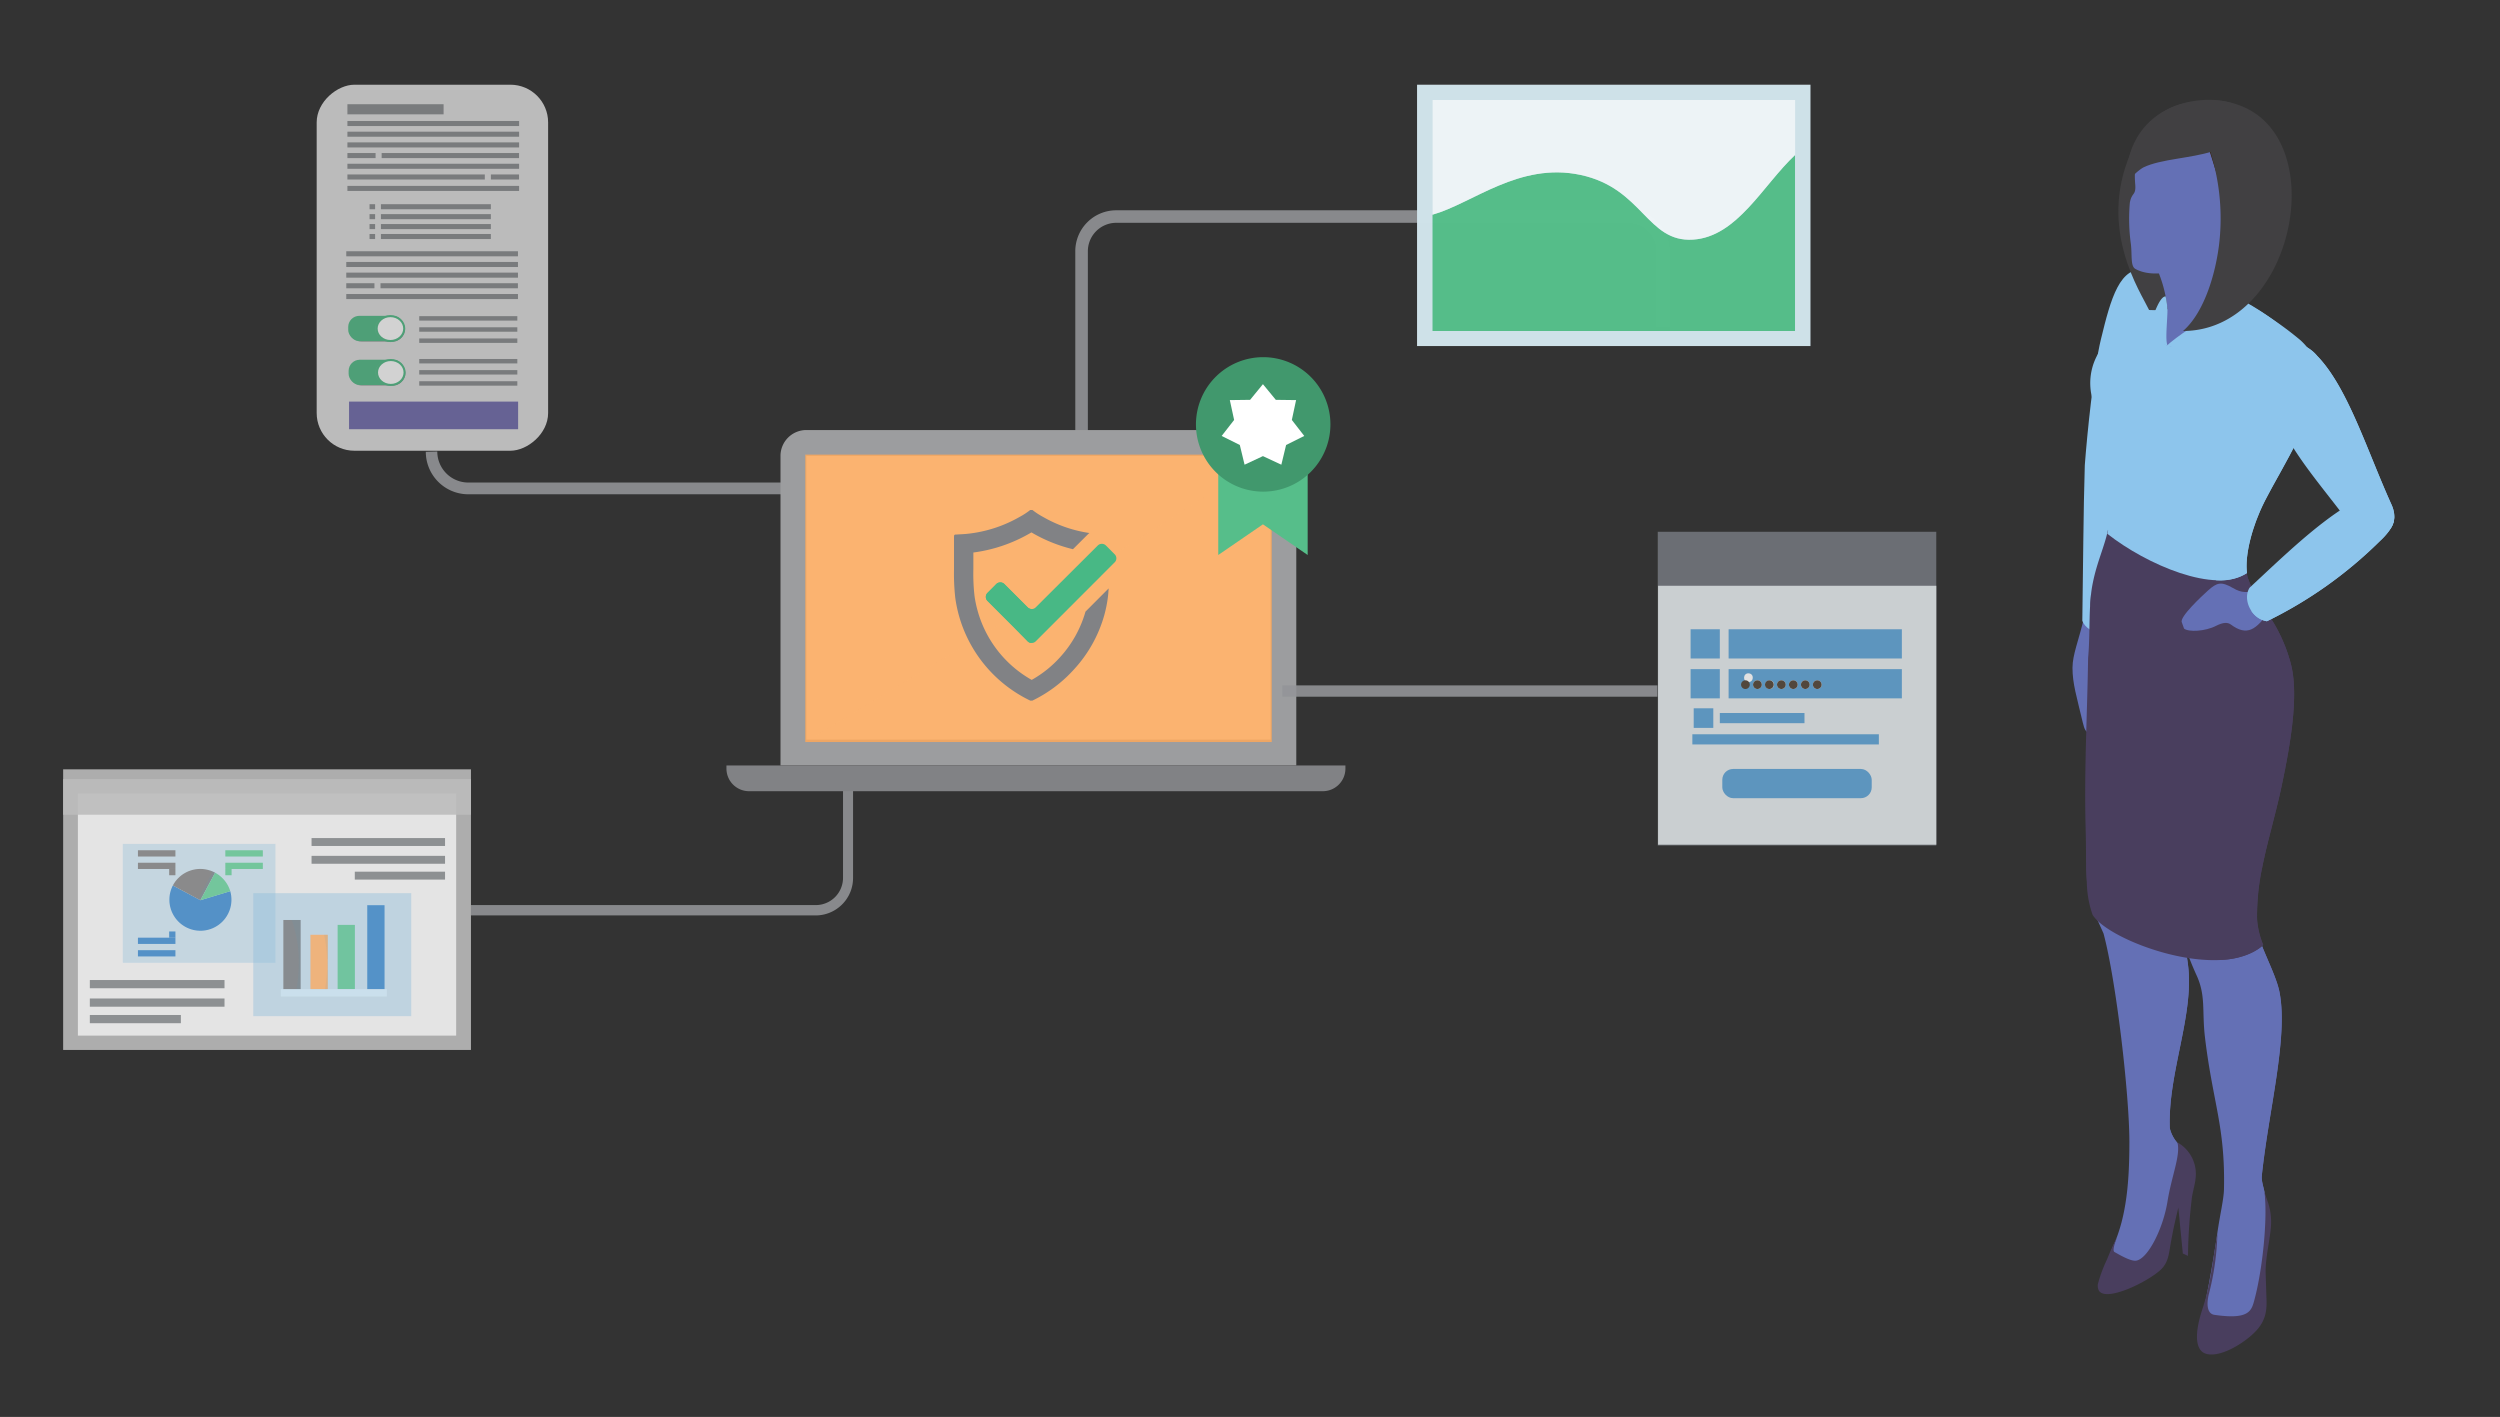 <svg id="Layer_1" data-name="Layer 1" xmlns="http://www.w3.org/2000/svg" viewBox="0 0 483.38 273.97"><rect x="0" y="0" width="483.38" height="273.97" fill="#333333" stroke="none"/><defs><style>.cls-1{fill:#6470b5;}.cls-1,.cls-2,.cls-3,.cls-4,.cls-44,.cls-5,.cls-6{fill-rule:evenodd;}.cls-2{fill:#8dc5ec;}.cls-3{fill:#493e5e;}.cls-4{fill:#414042;}.cls-5{fill:#26170e;}.cls-6{fill:#341f10;}.cls-7{opacity:0.88;}.cls-8{fill:#939598;}.cls-23,.cls-24,.cls-28,.cls-35,.cls-9{fill:#fff;}.cls-10{fill:#9c9d9f;}.cls-11{opacity:0.87;}.cls-12{fill:#faa85b;}.cls-13{opacity:0.2;}.cls-14,.cls-44{fill:#818285;}.cls-15{opacity:0.78;}.cls-16{fill:#e2e2e2;}.cls-17{fill:#d0d4d1;}.cls-18{fill:#090909;}.cls-19,.cls-22{fill:#010101;}.cls-20{fill:#56be8a;}.cls-21{fill:#8d9092;}.cls-22{opacity:0.15;}.cls-23{opacity:0.05;}.cls-24{stroke:#56be8a;stroke-miterlimit:10;stroke-width:0.4px;}.cls-25{fill:#756faf;}.cls-26{opacity:0.99;}.cls-27{fill:#d0e3ea;}.cls-28{opacity:0.66;}.cls-29{opacity:0.85;}.cls-30{fill:#74787f;}.cls-31{fill:#e4eaec;}.cls-32{fill:#64a6d6;}.cls-33{fill:#574a3d;}.cls-34{fill:#bbbbbc;opacity:0.89;}.cls-35{opacity:0.67;}.cls-36{opacity:0.8;}.cls-37{fill:#8dbcdc;opacity:0.43;}.cls-38{fill:#2f7cbf;}.cls-39{fill:#737374;}.cls-40{fill:#2f86c0;opacity:0.1;}.cls-41{opacity:0.95;}.cls-42{fill:#cbe1ef;}.cls-43{fill:#faa75b;}.cls-45{fill:#48b885;}.cls-46{fill:#41986d;}</style></defs><path class="cls-1" d="M403,119.28c-1.12,4.69-2.26,7.25-2.28,9.82,0,3.09.8,5.56,2,10.64.62,2.65,1.14,1.86,4.13,2.08L408.13,127l.6-6.49Z"/><path class="cls-2" d="M419.29,60.11c.2,7-2.82,18.51-4.14,29.4-1.71,14.14-2.44,25.93-4.16,31.83-1.34,2.53-7.41,1.49-8.37-1.32.18-11.62.19-20.59.48-30.08.46-6.13,1.72-18.56,3.12-24.35,1.89-7.74,3.61-14.43,8.9-13.42C417.42,52.61,419.15,55.18,419.29,60.11Z"/><path class="cls-2" d="M419.29,60.11c.2,7-2.82,18.51-4.14,29.4-1.71,14.14-2.44,25.93-4.16,31.83-1,1.84-4.42,1.79-6.61.56.42-10.65,1-21,.79-31.67,1.44-12.62,2.41-31.67,8.83-38.16a4.91,4.91,0,0,1,1.12.1C417.42,52.61,419.15,55.18,419.29,60.11Z"/><path class="cls-1" d="M424.14,120.2c1.79,5.56.08,14.81-1.42,24.46-.82,5.31-2.15,10.79-2.79,15.47-.71,5.22-1.06,8.58-.86,11.16.48,6.12,3.06,7.41,4,15.39,1.17,9.68-3.92,20.77-3.54,31.43a6.61,6.61,0,0,0,1.28,2.62c4.27,5.26-.13,4.56.28,11.5,0,.61-2.33,11.2-2.33,11.2s-6.34,1.76-6.82,1.69-4.41-1.43-4.41-1.43c.31-.58.69-2,.94-2.51,2.86-6.06,3.24-13.49,3.25-20.33,0-9.35-2.58-31.37-5-40.36-2.42-5.52-3.27-6.05-2.93-15.6.56-15.56-.49-27,1.43-43.49Z"/><path class="cls-1" d="M419.19,166.33a31.91,31.91,0,0,0-.12,5c.48,6.12,3.06,7.41,4,15.39,1.17,9.68-3.92,20.77-3.54,31.43a6.61,6.61,0,0,0,1.28,2.62c4.27,5.26-.13,4.56.28,11.5,0,.61-2.33,11.2-2.33,11.2s-3.86,1.07-5.79,1.51a20.57,20.57,0,0,0,4.45-11.39c.39-4.61-1.17-11.67-1.19-14.37-.08-8.22.24-26.44-.11-29.67-.56-5.32-2.41-9.56-4.45-17.09-.57-2.12.14-3.45,5.18-4Z"/><path class="cls-1" d="M439.22,150.63c-1.54,15.07-4,21-3.33,27.19.41,4.1,4.07,10.06,4.84,14,1.72,8.73-2.1,22.9-3.41,35.44-.13,1.24.45,2.5.59,3.74a43.66,43.66,0,0,1,.41,6.63,58.53,58.53,0,0,1-1.48,11.92c-.38,1.66-1.11,2.37-1.61,4.64l-9.78,1.6c1-3.7,2.38-11.18,3.29-17.46.49-3.41,1.23-6.47,1.27-8.38.27-12.1-2.16-16.74-3.67-29.34-.62-5.21.23-8.13-1.72-12.23a63,63,0,0,1-2.48-6.41,25.93,25.93,0,0,1-1.25-8.88c.21-4.9.81-12.11,2.17-21.86l16-2Z"/><path class="cls-1" d="M436,172.57a23.79,23.79,0,0,0-.09,5.25c.41,4.1,4.07,10.06,4.84,14,1.72,8.73-2.1,22.9-3.41,35.44-.13,1.24.45,2.5.59,3.74a43.66,43.66,0,0,1,.41,6.63,58.53,58.53,0,0,1-1.48,11.92c-.38,1.66-1.11,2.37-1.61,4.64l-3.65.6c1.82-5.95,2.42-14.13,2.81-21.85.66-13.23.38-28.45-1.51-39-.65-3.61-1.38-6.31-3.69-8.46,3.28,0,0-3.58-1.3-8.68Z"/><path class="cls-3" d="M437.82,230.34c.57,2,1.22,3,1.3,5.68s-1.15,6.87-1.05,10.18l.17,5.26c.09,3.07-.69,5.19-4.17,7.73-3.15,2.29-6.23,3.23-7.9,2.42-1.23-.6-2.21-2.77-.33-8.49,1.58-4.77,2-9.43,2.9-14.6a51.57,51.57,0,0,1-1.67,11.76c-.34,1.39-.54,3.72,1.11,3.95,6.83,1,7.17-.86,7.74-3C437.42,245.64,438.52,235.62,437.82,230.34Z"/><path class="cls-3" d="M442.94,128.36c1.45,5.57.24,14.18-1.83,23.84-1.13,5.31-2.78,10.79-3.7,15.47a48.33,48.33,0,0,0-1,10.27,14.28,14.28,0,0,0,1.19,4.79c-7.95,7.28-29.88-.73-33-5.86a20.11,20.11,0,0,1-1.11-6.34c-.25-2-.07-4.3-.23-10.44-.3-11.17.31-21.66.48-32.89.3-3.15.21-6.83.38-10q0-1.19.18-2.25a23.43,23.43,0,0,1,.37-2.35c.81-4,2.27-7,2.91-10.14,10.7,7,18.93,10.17,26.81,8.15a7.46,7.46,0,0,0,.27,1.27,24.17,24.17,0,0,0,3.42,6.3A29.92,29.92,0,0,1,442.94,128.36Z"/><path class="cls-3" d="M442.94,128.36c1.45,5.57.24,14.18-1.83,23.84-1.13,5.31-2.78,10.79-3.7,15.47a41.34,41.34,0,0,0-1,10,17.06,17.06,0,0,0,1.18,5c-.85,1.1-4.92,3.16-8.94,2.88-2.86-16.62,2.71-34.88,3.22-49,.25-7.19-3.76-6.1-11.47-9.62-7.24-3.31-9.63-9.09-3.51-7.15,7.57,2.4,12.44.45,12-3.31-.19-1.84-.46-3.63-.49-5.14l-.21-.33a19.32,19.32,0,0,0,6.16-.56,7.46,7.46,0,0,0,.27,1.27,24.17,24.17,0,0,0,3.42,6.3A31.07,31.07,0,0,1,442.94,128.36Z"/><path class="cls-2" d="M437.89,96.9c-2.53,5-3.88,10.6-3.43,13.89-6.06,4.18-19.51-1.67-27-7.58.06-.26.11-.53.17-.8,1-4.81-1.05-8.86-.52-14.43.14-1.49.28-3,.43-4.5.51-5.09,1.07-10.16,1.65-14.61,1-7.86,1.93-14.13,3-14.33,14.31-4.2,19.39,4.39,26.11,8,4.83,2.58,9.33,4.1,9.7,9.41C448.51,79.42,441.16,90.43,437.89,96.9Z"/><path class="cls-2" d="M412.53,59.62c5.26,5.06,17.87,11.32,24.12,14.35,1.81.87,6.15,11.12,7.84,8.75,11.22-15.7-11.21-25.37-23.05-30.33-4.75-2-7.47-.9-9,1.27C411.3,55.3,410.36,57.53,412.53,59.62Z"/><path class="cls-2" d="M437.89,96.9c-2.53,5-3.88,10.6-3.43,13.89a9.73,9.73,0,0,1-6,1.4c0-.54,0-1.09,0-1.66.19-4.78,2.45-8.32-.95-12-.79-.87-3-1.52-4.82-2.21-5.86-2.2-7.18-5.53-10.18-7-1.9-.92-3.65-1.73-5.35-2.51,0-6.15,2.71-12.31,4.65-18.08l23.83,9.17a24.57,24.57,0,0,1,6.89-13.1c2.93,1.65,5.16,3.51,5.41,7.17C448.51,79.42,441.16,90.43,437.89,96.9Z"/><path class="cls-2" d="M414.71,85.58c2.26,1.15,4.47,4.52,8,6.47a8.82,8.82,0,0,0,11-2.14A20.57,20.57,0,0,0,435,84.24c.32-7.27,1.33-11.17,5.45-17-2.58-1.42-5.21-2.92-6.64-4.46l-16.32-8.9-5.21,1.37a42.24,42.24,0,0,1-6,12.19,11.43,11.43,0,0,0-1.83,9.22C405.65,81.8,410.6,83.49,414.71,85.58Z"/><path class="cls-4" d="M438.57,50.17c3.51-11.19,3.74-31.9-14.18-30.5-5.46.43-9.7,3.53-12.5,10.11-6.23,14.64,2,26.68,3.64,30.16C420.71,60.28,436.13,57.92,438.57,50.17Z"/><path class="cls-2" d="M436.67,74c1.81.91,6.13,11.1,7.82,8.74,3.83-5.36,5.83-12,.26-17A66,66,0,0,0,433.18,58l.4,3.06c2.53,2.1,4.31,4.3,6.84,6.46C438.81,69.82,437.61,71.23,436.67,74Z"/><path class="cls-1" d="M433.38,59.17c.48,3.44-7.81,8.57-12.48,8-.84-.11-2.52-.29-2.86-1.16-.49-1.26.56-3.46.47-4.64,0-.41.6-1.27.56-1.67a24.71,24.71,0,0,0-2.86-9.44l12.29-4.85L431.61,44C430,50.51,431.15,53.59,433.38,59.17Z"/><path class="cls-1" d="M433.48,58.23a.6.6,0,0,1,0,.23c-5.69-6.15-11.18-4-15.54-5.42a13.86,13.86,0,0,0-.59-1.45c-.38-1.09-.54-.91-1.06-2.31l12.29-4.85,3.12-1.35C430.13,49.58,431.25,52.65,433.48,58.23Z"/><path class="cls-2" d="M432.48,55.36c.57,3.55-8.47,6.78-13.9,11.8,2.12-.64,3.11,1.17,4.08,3.2,3.44-1.56,9.93-6,11.32-8.85C435.6,58.23,434.23,56.94,432.48,55.36Z"/><path class="cls-3" d="M409.33,239.24c-.68,1.26-1.41,3-2,4.41a27.07,27.07,0,0,0-1.6,4.26,2,2,0,0,0,.14,1.71c1.53,2.06,9.21-1.69,11.78-4,1.66-1.47,1.69-3.21,2.08-5.33.59-3.18.69-3.53,1.45-6.8l.87,8.87,1,.47a102.05,102.05,0,0,1,.79-11.51c.23-1.23.61-2.64.66-3.32a7,7,0,0,0-3.5-7.12c.67,2.44-1.1,6.41-1.91,11.42-.84,5.23-3.74,11-6,11.44-1,.21-3.08-1-4.23-1.65C408.39,241.88,408.88,240.38,409.33,239.24Z"/><path class="cls-2" d="M419.08,66.77c-.41-1-.09-3.91,0-6.46a13.45,13.45,0,0,0-.36-3c-1.51,0-3.1,6-4.24,9.4C416,65.88,417.71,66.57,419.08,66.77Z"/><path class="cls-2" d="M448,68.78c5.92,6.07,9.64,18.27,14.41,28.81,2.52,5.6-4.52,8.74-7.93,3.91-4.17-5.77-9.68-11.89-12.85-18-2.9-5.6-3.81-12-.53-15.06A5,5,0,0,1,445.75,67,7.13,7.13,0,0,1,448,68.78Z"/><path class="cls-2" d="M448,68.78c5.92,6.07,9.64,18.27,14.41,28.81,2.37,5.26-3.7,8.35-7.27,4.7a11.85,11.85,0,0,0,1.67-2c1.4-2.35-.17-4-3.77-11.65-3.74-8-6.28-13.56-11.81-20.34a4.93,4.93,0,0,1,4.56-1.3A7.13,7.13,0,0,1,448,68.78Z"/><path class="cls-1" d="M428.49,121c-2.12,1.1-5.33,1.24-6.2.54l-.43-1.21c-.51-1,3.88-5.09,5.06-6.15,1.75-1.57,2.56-1.78,4.78-.51,1.91,1.1,2.41.82,5.65.59l1.52,3.74c-2.63,3.85-4.41,5.07-7.55,2.74C430.71,120.31,429.89,120.3,428.49,121Z"/><path class="cls-2" d="M460.06,104.71a82.29,82.29,0,0,1-21.75,15.41c-3.05-.48-4.76-4.28-3.34-6.49,6.2-5.76,13.18-12.58,19.77-16.37,3.81-1.73,7.06-.56,7.9,1.49C463.25,100.22,463,102,460.06,104.71Z"/><path class="cls-2" d="M460.06,104.71a82.29,82.29,0,0,1-21.75,15.41,4.46,4.46,0,0,1-3-2c8.65-5.84,19.75-15,21.44-17.85.68-1.14.66-2.12,0-3.71,2.88-.58,5.16.5,5.84,2.17C463.25,100.22,463,102,460.06,104.71Z"/><path class="cls-5" d="M416,40.64l5.88-2V29l-2.69-7.48C411.31,24.31,411.84,39,416,40.64Z"/><path class="cls-1" d="M419.14,52.66c7.14-1.27,9.8-4.1,12.83-10.43,3.29-1.27,4.87-2.59,5.58-4.3,1.68-4.07.44-9.24-2.14-12.56a11.58,11.58,0,0,0-9.2-4.48c-7.48-.28-11.18,3.71-13.14,9.74a19.34,19.34,0,0,0-.21,5.12c.14,2.13-.67,1.37-1.05,3.44a35.4,35.4,0,0,0,.2,8c.26,2.16-.1,4.25.86,4.8S415.89,53.25,419.14,52.66Z"/><path class="cls-1" d="M419.14,52.66c7.16-1.27,9.8-4.1,12.83-10.43,3.29-1.27,4.87-2.59,5.58-4.3,1.68-4.07.44-9.24-2.14-12.56a11.58,11.58,0,0,0-9.2-4.48,13.26,13.26,0,0,0-11,5.21c.65,4.36,5.75,9.75,7.95,11.39,1.39,1,1.81,1.42,1.8,2.62,0,2.51-2.85,2.06-3.15,3.19s2.59,1.94,1.28,5a20.39,20.39,0,0,1-4.35,4.48Z"/><path class="cls-6" d="M415.29,24.91c1.73-.34,10.47-.36,11.88,4.13,1.35,4.31,2.61,8.38,3.89,12,.49,1.38,1.14,1.2.78,3.23-.41,2.24,4.35-3.86,5.56-5.84,3.32-5.42,2.72-10.54-2-15.14C429.47,17.49,419.1,19.2,415.29,24.91Z"/><path class="cls-1" d="M433.49,37.92c3-.68,2.63,2.62,2,4.57-.45,1.34-1.57,1.12-2.09,2.16a2.6,2.6,0,0,1-2.55,1.62c-1.73-.23-.38-2.69-.07-3.69C430.73,40.88,431.62,38.35,433.49,37.92Z"/><path class="cls-1" d="M431.85,41.69c.75-1.29,1.21-3,3.12-2.59C433.26,39.06,432.73,40.55,431.85,41.69Z"/><path class="cls-4" d="M411,36.26c.47-1.81,2.81-3.59,3.49-3.92,3.36-1.6,9-1.71,13.26-3.06,3,3.15,3.57,7.39,6.87,6.13,6.92-2.65,7.21-10.6-3.06-15.47C425.45,17.92,410.67,20,411,36.26Z"/><path class="cls-4" d="M422.09,64c23.31-.07,30.11-43.91,5.48-44.64.41,2.5-1.82,5.55-.74,8.37a42.79,42.79,0,0,1,2.31,18.85C428.55,52.38,426.32,60.35,422.09,64Z"/><g class="cls-7"><path class="cls-8" d="M84.55,87.3a6,6,0,0,0,6,6h71.67c0,.68,0,.34,0,1s0-.6,0,1.27H90.54a8.22,8.22,0,0,1-8.21-8.21"/></g><g class="cls-7"><path class="cls-8" d="M207.91,90.16V48.57a7.92,7.92,0,0,1,7.92-7.91H314.9a7.89,7.89,0,0,1,7.88,7.88V63.23h-2.43V48.54a5.47,5.47,0,0,0-5.46-5.46H215.83a5.5,5.5,0,0,0-5.49,5.49V90.16"/></g><g class="cls-7"><path class="cls-8" d="M164.94,150.64V169.8A7.24,7.24,0,0,1,157.7,177H91.05v-2H157.7A5.27,5.27,0,0,0,163,169.8V150.64"/></g><path class="cls-9" d="M153.42,145.5V88.15a2.5,2.5,0,0,1,2.49-2.5h89.77a2.5,2.5,0,0,1,2.49,2.5V145.5Z"/><path class="cls-10" d="M245.68,88.15h0V143H155.91V88.15h89.77m0-5H155.91a5,5,0,0,0-5,5V148h99.73V88.15a5,5,0,0,0-5-5Z"/><g class="cls-11"><rect class="cls-12" x="173" y="70.59" width="55.57" height="90.19" transform="translate(316.48 -85.1) rotate(90)"/><g class="cls-13"><polygon class="cls-12" points="155.69 143.48 208.32 111.63 245.89 87.91 245.89 143.48 155.69 143.48"/></g></g><path class="cls-14" d="M140.45,148H260.14a0,0,0,0,1,0,0v.61a4.37,4.37,0,0,1-4.37,4.37H144.83a4.37,4.37,0,0,1-4.37-4.37V148A0,0,0,0,1,140.45,148Z"/><g class="cls-15"><rect class="cls-16" x="48.23" y="29.39" width="70.77" height="44.75" rx="7.29" transform="translate(135.37 -31.85) rotate(90)"/><g class="cls-13"><path class="cls-17" d="M75.29,65.82H69.88a2.59,2.59,0,0,1-2.71-2.45h0a2.58,2.58,0,0,1,2.71-2.44h5.41A2.58,2.58,0,0,1,78,63.37h0A2.59,2.59,0,0,1,75.29,65.82Z"/></g><g class="cls-13"><path class="cls-18" d="M75.69,74.61H70.28a2.58,2.58,0,0,1-2.71-2.44h0a2.59,2.59,0,0,1,2.71-2.45h5.41a2.59,2.59,0,0,1,2.71,2.45h0A2.58,2.58,0,0,1,75.69,74.61Z"/></g><g class="cls-13"><path class="cls-19" d="M75.61,66.11H70.2a2.58,2.58,0,0,1-2.7-2.44h0a2.59,2.59,0,0,1,2.7-2.45h5.41a2.59,2.59,0,0,1,2.71,2.45h0A2.58,2.58,0,0,1,75.61,66.11Z"/></g><rect class="cls-20" x="67.33" y="61.07" width="10.82" height="4.89" rx="2.15"/><rect class="cls-21" x="81.06" y="65.44" width="18.97" height="0.86"/><rect class="cls-21" x="81.06" y="63.28" width="18.97" height="0.86"/><rect class="cls-21" x="81.06" y="61.13" width="18.97" height="0.86"/><rect class="cls-21" x="81.06" y="73.71" width="18.97" height="0.86"/><rect class="cls-21" x="81.06" y="71.56" width="18.97" height="0.86"/><rect class="cls-21" x="81.06" y="69.41" width="18.97" height="0.86"/><ellipse class="cls-22" cx="75.65" cy="63.68" rx="2.67" ry="2.41"/><ellipse class="cls-23" cx="75.16" cy="63.53" rx="2.67" ry="2.41"/><ellipse class="cls-24" cx="75.49" cy="63.53" rx="2.67" ry="2.41"/><g class="cls-13"><path class="cls-17" d="M75.36,74.31H70a2.6,2.6,0,0,1-2.71-2.45h0A2.6,2.6,0,0,1,70,69.41h5.41a2.59,2.59,0,0,1,2.71,2.45h0A2.59,2.59,0,0,1,75.36,74.31Z"/></g><rect class="cls-20" x="67.41" y="69.56" width="10.82" height="4.89" rx="2.15"/><ellipse class="cls-22" cx="75.73" cy="72.17" rx="2.67" ry="2.41"/><ellipse class="cls-23" cx="75.24" cy="72.02" rx="2.67" ry="2.41"/><ellipse class="cls-24" cx="75.56" cy="72.02" rx="2.67" ry="2.41"/><rect class="cls-25" x="67.49" y="77.65" width="32.69" height="5.34"/><rect class="cls-21" x="67.17" y="20.15" width="18.6" height="1.96"/><rect class="cls-21" x="67.17" y="23.39" width="33.2" height="0.98"/><rect class="cls-21" x="67.17" y="25.46" width="33.2" height="0.98"/><rect class="cls-21" x="67.17" y="27.53" width="33.2" height="0.98"/><rect class="cls-21" x="66.95" y="48.58" width="33.2" height="0.98"/><rect class="cls-21" x="66.95" y="50.65" width="33.2" height="0.98"/><rect class="cls-21" x="66.95" y="52.71" width="33.2" height="0.98"/><rect class="cls-21" x="66.95" y="56.85" width="33.2" height="0.98"/><rect class="cls-21" x="67.17" y="31.66" width="33.2" height="0.98"/><rect class="cls-21" x="67.17" y="35.94" width="33.2" height="0.98"/><rect class="cls-21" x="73.65" y="39.48" width="21.26" height="0.98"/><rect class="cls-21" x="73.79" y="29.59" width="26.57" height="0.98"/><rect class="cls-21" x="67.17" y="29.59" width="5.45" height="0.98"/><rect class="cls-21" x="73.57" y="54.76" width="26.57" height="0.98"/><rect class="cls-21" x="66.95" y="54.76" width="5.45" height="0.98"/><rect class="cls-21" x="71.45" y="39.48" width="1.08" height="0.98"/><rect class="cls-21" x="73.65" y="41.4" width="21.26" height="0.98"/><rect class="cls-21" x="71.45" y="41.4" width="1.08" height="0.98"/><rect class="cls-21" x="73.65" y="43.32" width="21.26" height="0.98"/><rect class="cls-21" x="71.45" y="43.32" width="1.08" height="0.98"/><rect class="cls-21" x="73.65" y="45.24" width="21.26" height="0.98"/><rect class="cls-21" x="71.45" y="45.24" width="1.08" height="0.98"/><rect class="cls-21" x="67.17" y="33.73" width="26.57" height="0.98"/><rect class="cls-21" x="94.91" y="33.73" width="5.45" height="0.98"/></g><g class="cls-7"><polyline class="cls-8" points="247.93 134.71 320.47 134.71 320.47 132.52 247.93 132.52"/></g><g class="cls-26"><rect class="cls-27" x="273.99" y="16.38" width="76.07" height="50.53"/><path class="cls-20" d="M327.35,46.33c-8.94.58-9.68-9.93-21.76-12.51-11.86-2.53-20.87,5.51-28.61,7.69V64h70.09v-34C340.84,35.82,335.9,45.78,327.35,46.33Z"/><path class="cls-28" d="M277,19.33V41.51c7.74-2.18,16.75-10.22,28.61-7.69,12.08,2.58,12.82,13.09,21.76,12.51,8.55-.55,13.49-10.51,19.72-16.4V19.33Z"/></g><g class="cls-29"><polygon class="cls-30" points="320.53 163.48 320.53 102.82 320.53 102.82 374.38 102.82 374.38 102.82 374.38 163.48 320.53 163.48"/><rect class="cls-31" x="320.59" y="113.26" width="53.8" height="50.06"/><rect class="cls-32" x="334.23" y="121.67" width="33.5" height="5.65"/><rect class="cls-32" x="334.23" y="129.38" width="33.5" height="5.65"/><rect class="cls-32" x="333.01" y="148.68" width="28.89" height="5.65" rx="2.09"/><rect class="cls-32" x="326.88" y="121.67" width="5.65" height="5.65"/><rect class="cls-32" x="326.88" y="129.38" width="5.65" height="5.65"/><circle class="cls-9" cx="337.48" cy="132.38" r="0.84" transform="matrix(0.09, -1, 1, 0.09, 175.31, 456.6)"/><path class="cls-33" d="M337.48,131.54a.84.84,0,1,0,.84.84.84.84,0,0,0-.84-.84Z"/><path class="cls-9" d="M340.64,132.38a.84.84,0,1,1-.84-.84A.85.85,0,0,1,340.64,132.38Z"/><path class="cls-33" d="M339.8,131.54a.84.84,0,1,0,.84.84.85.85,0,0,0-.84-.84Z"/><path class="cls-9" d="M343,132.38a.84.84,0,1,1-.84-.84A.84.84,0,0,1,343,132.38Z"/><path class="cls-33" d="M342.11,131.54a.84.84,0,1,0,.84.84.84.84,0,0,0-.84-.84Z"/><path class="cls-9" d="M345.27,132.38a.84.84,0,1,1-.84-.84A.85.85,0,0,1,345.27,132.38Z"/><path class="cls-33" d="M344.43,131.54a.84.84,0,1,0,.84.84.85.85,0,0,0-.84-.84Z"/><path class="cls-9" d="M347.58,132.38a.84.84,0,1,1-.84-.84A.84.84,0,0,1,347.58,132.38Z"/><path class="cls-33" d="M346.74,131.54a.84.84,0,1,0,.84.84.84.84,0,0,0-.84-.84Z"/><path class="cls-9" d="M349.9,132.38a.84.84,0,1,1-.84-.84A.85.85,0,0,1,349.9,132.38Z"/><path class="cls-33" d="M349.06,131.54a.84.84,0,1,0,.84.84.85.85,0,0,0-.84-.84Z"/><path class="cls-9" d="M352.21,132.38a.84.84,0,1,1-.84-.84A.84.84,0,0,1,352.21,132.38Z"/><path class="cls-33" d="M351.37,131.54a.84.84,0,1,0,.84.84.84.84,0,0,0-.84-.84Z"/><rect class="cls-32" x="327.48" y="136.95" width="3.79" height="3.79"/><rect class="cls-32" x="332.53" y="137.86" width="16.37" height="1.97"/><rect class="cls-32" x="327.22" y="141.97" width="36.06" height="1.97"/></g><rect class="cls-34" x="12.21" y="150.64" width="78.85" height="52.37"/><rect class="cls-35" x="15.06" y="153.42" width="73.14" height="46.82"/><rect class="cls-34" x="12.21" y="148.75" width="78.85" height="8.78"/><rect class="cls-21" x="17.37" y="189.49" width="26.04" height="1.59"/><rect class="cls-21" x="17.37" y="193.06" width="26.04" height="1.59"/><rect class="cls-21" x="17.37" y="196.25" width="17.6" height="1.59"/><rect class="cls-21" x="60.24" y="162.04" width="25.81" height="1.53"/><rect class="cls-21" x="60.24" y="165.48" width="25.81" height="1.53"/><rect class="cls-21" x="68.6" y="168.54" width="17.45" height="1.53"/><g class="cls-36"><rect class="cls-37" x="23.74" y="163.17" width="29.52" height="22.99"/><rect class="cls-38" x="26.67" y="181.3" width="7.25" height="1.21"/><rect class="cls-38" x="26.67" y="183.72" width="7.25" height="1.21"/><rect class="cls-38" x="32.71" y="180.1" width="1.21" height="1.21"/><path class="cls-38" d="M38.74,174.06l5.78-1.75a6,6,0,1,1-11.1-1.1Z"/><path class="cls-39" d="M38.74,174.06l-5.32-2.85a6,6,0,0,1,8.17-2.47Z"/><path class="cls-40" d="M40,168.17a6.68,6.68,0,0,1,1.07.44l-2.77,5.18.49.27,2.85-5.32A6,6,0,0,0,40,168.17Z"/><path class="cls-20" d="M38.74,174.06l2.85-5.32a6,6,0,0,1,1.82,1.49,5.89,5.89,0,0,1,1.11,2.08Z"/><rect class="cls-39" x="26.67" y="166.81" width="7.25" height="1.21"/><rect class="cls-39" x="26.67" y="164.4" width="7.25" height="1.21"/><rect class="cls-39" x="32.71" y="168.02" width="1.21" height="1.21"/><rect class="cls-20" x="43.57" y="166.81" width="7.25" height="1.21"/><rect class="cls-20" x="43.57" y="168.02" width="1.21" height="1.21"/><rect class="cls-20" x="43.57" y="164.4" width="7.25" height="1.21"/></g><g class="cls-41"><rect class="cls-37" x="48.97" y="172.69" width="30.54" height="23.79"/><g class="cls-36"><rect class="cls-42" x="54.31" y="191.24" width="20.51" height="1.43"/><rect class="cls-39" x="54.79" y="177.88" width="3.34" height="13.36"/><rect class="cls-43" x="60.03" y="180.74" width="3.34" height="10.5"/><rect class="cls-20" x="65.28" y="178.83" width="3.34" height="12.4"/><rect class="cls-38" x="71.01" y="175.02" width="3.34" height="16.22"/><path class="cls-40" d="M56.4,177.88a23.5,23.5,0,0,1,1.37,8.35,28,28,0,0,1-.44,5h.79V177.88Z"/><path class="cls-40" d="M62.67,180.74a27.23,27.23,0,0,1,.58,5.73,27.55,27.55,0,0,1-.4,4.77h.52v-10.5Z"/></g></g><path class="cls-44" d="M209.88,118.26a22,22,0,0,1-4.91,8.81,21.58,21.58,0,0,1-5.49,4.39A22.1,22.1,0,0,1,189,118a21.32,21.32,0,0,1-.58-2.81,38.49,38.49,0,0,1-.22-5.11v-3.25a29.35,29.35,0,0,0,10.8-3.64h0l.43-.25.43.25h0a29.24,29.24,0,0,0,7.6,3l2.78-2.77a3.42,3.42,0,0,1,.4-.36,25.33,25.33,0,0,1-8.94-3.1,14.14,14.14,0,0,1-2.07-1.35h-.44a13.63,13.63,0,0,1-2.07,1.35,25.63,25.63,0,0,1-9.88,3.23c-.75.09-1.51.11-2.27.16-.48,0-.51.06-.51.56,0,2,0,4.09,0,6.14a41.91,41.91,0,0,0,.25,5.6,26.3,26.3,0,0,0,.68,3.29,26,26,0,0,0,13.8,16.52.49.49,0,0,0,.22,0,.45.45,0,0,0,.22,0,26.09,26.09,0,0,0,8-6A25.76,25.76,0,0,0,213.5,119a24.62,24.62,0,0,0,.68-3.29c.09-.65.14-1.29.18-1.94Z"/><path class="cls-45" d="M200.26,117.43a1.1,1.1,0,0,1-.78.33,1.11,1.11,0,0,1-.78-.33l-4.5-4.5a1.12,1.12,0,0,0-1.57,0l-1.69,1.7a1.11,1.11,0,0,0-.33.78,1.1,1.1,0,0,0,.33.78l5.28,5.29L198.7,124a1.1,1.1,0,0,0,.78.32,1.09,1.09,0,0,0,.78-.32l2.48-2.48,12.78-12.79a1.06,1.06,0,0,0,.33-.78,1.07,1.07,0,0,0-.33-.78l-1.69-1.7a1.12,1.12,0,0,0-1.57,0Z"/><path class="cls-45" d="M199.44,117.76a1.06,1.06,0,0,1-.74-.33l-4.5-4.5a1.12,1.12,0,0,0-1.57,0l-1.69,1.7a1.11,1.11,0,0,0-.33.78,1.1,1.1,0,0,0,.33.78l5.28,5.29L198.7,124a1.1,1.1,0,0,0,.74.32Z"/><polygon class="cls-20" points="252.84 107.31 244.19 101.38 235.55 107.31 235.55 89 244.19 89 252.84 89 252.84 107.31"/><path class="cls-46" d="M257.24,82.06a13,13,0,1,1-13.05-13A13,13,0,0,1,257.24,82.06Z"/><polygon class="cls-9" points="244.19 74.28 246.68 77.31 250.6 77.36 249.78 81.2 252.18 84.29 248.67 86.04 247.75 89.85 244.19 88.19 240.64 89.85 239.72 86.04 236.21 84.29 238.62 81.2 237.79 77.36 241.71 77.31 244.19 74.28"/></svg>